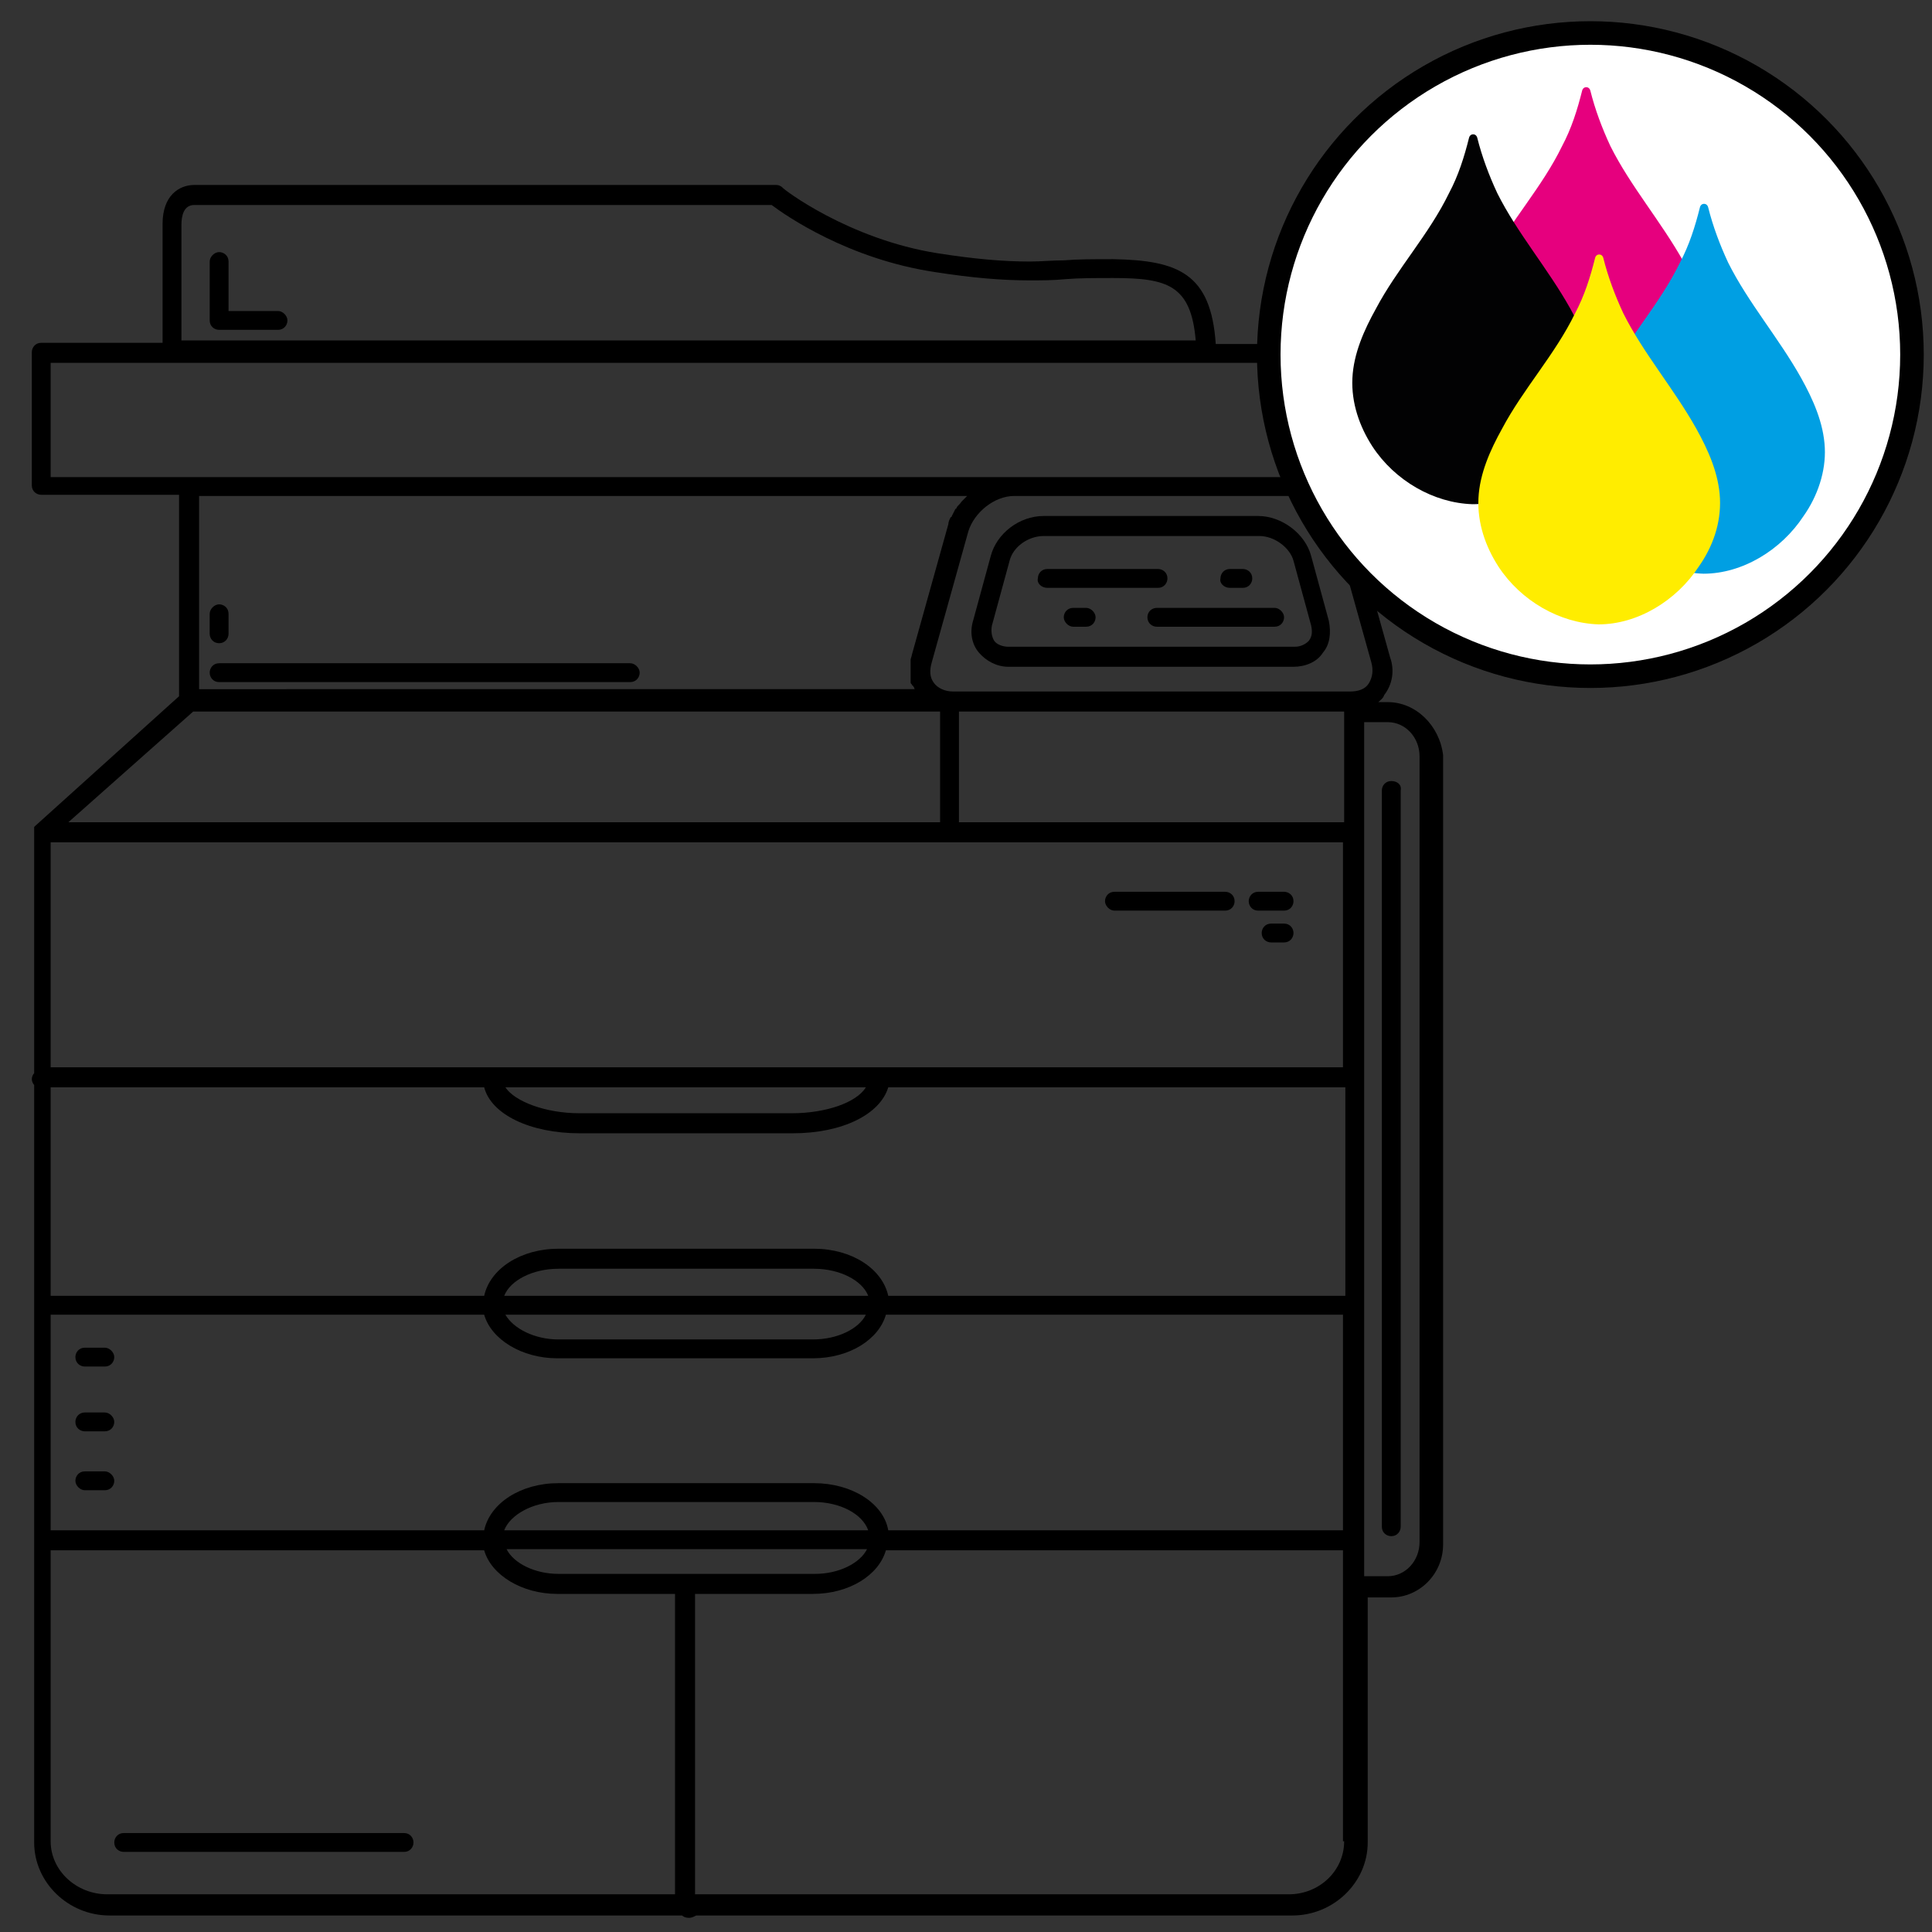 <svg xmlns="http://www.w3.org/2000/svg" xmlns:xlink="http://www.w3.org/1999/xlink" id="Capa_1" x="0px" y="0px" viewBox="0 0 164 164" style="enable-background:new 0 0 164 164;" xml:space="preserve"><rect x="0" y="0" width="164" height="164" fill="#333333" stroke="none"/><style type="text/css">	.st0{fill:#FFFFFF;stroke:#000000;stroke-width:2;stroke-miterlimit:10;}	.st1{fill:#E6007E;}	.st2{fill:#020203;}	.st3{fill:#009FE3;}	.st4{fill:#FFED00;}</style><g>	<path d="M84.1,47.2l-1.5,5.5c-0.3,1-0.1,2,0.5,2.7c0.6,0.7,1.5,1.2,2.5,1.2h24.2c1,0,2-0.4,2.5-1.2c0.6-0.7,0.7-1.7,0.5-2.7  l-1.5-5.5c-0.5-1.9-2.5-3.4-4.5-3.4H88.6C86.5,43.8,84.6,45.3,84.1,47.2z M88.6,45.5h18.3c1.3,0,2.6,1,2.9,2.1l1.5,5.5  c0.1,0.5,0.1,0.9-0.2,1.3c-0.3,0.3-0.7,0.5-1.2,0.5H85.6c-0.5,0-1-0.2-1.2-0.5c-0.2-0.3-0.3-0.8-0.2-1.3l1.5-5.5  C86,46.4,87.3,45.5,88.6,45.5z"></path>	<path d="M34.3,155.6H10.5c-0.5,0-0.8,0.4-0.8,0.8c0,0.5,0.4,0.8,0.8,0.8h23.8c0.5,0,0.8-0.4,0.8-0.8  C35.1,156,34.8,155.6,34.3,155.6z"></path>	<path d="M88.9,49.9h9.4c0.5,0,0.8-0.4,0.8-0.8c0-0.5-0.4-0.8-0.8-0.8h-9.4c-0.5,0-0.8,0.4-0.8,0.8C88,49.5,88.4,49.9,88.9,49.9z"></path>	<path d="M97.4,52.4c0,0.5,0.4,0.8,0.8,0.8h10c0.5,0,0.8-0.4,0.8-0.8s-0.4-0.8-0.8-0.8h-10C97.8,51.6,97.4,51.9,97.4,52.4z"></path>	<path d="M94.6,77.3h9.4c0.5,0,0.8-0.4,0.8-0.8c0-0.5-0.4-0.8-0.8-0.8h-9.4c-0.5,0-0.8,0.4-0.8,0.8C93.8,76.9,94.2,77.3,94.6,77.3z"></path>	<path d="M106.8,77.3h2.2c0.5,0,0.8-0.4,0.8-0.8c0-0.5-0.4-0.8-0.8-0.8h-2.2c-0.5,0-0.8,0.4-0.8,0.8C106,76.9,106.3,77.3,106.8,77.3  z"></path>	<path d="M109,78.4h-1.1c-0.5,0-0.8,0.4-0.8,0.8c0,0.5,0.4,0.8,0.8,0.8h1.1c0.5,0,0.8-0.4,0.8-0.8C109.8,78.8,109.5,78.4,109,78.4z"></path>	<path d="M8.9,114.4H7.2c-0.5,0-0.8,0.4-0.8,0.8c0,0.5,0.4,0.8,0.8,0.8h1.7c0.5,0,0.8-0.4,0.8-0.8C9.7,114.8,9.3,114.4,8.9,114.4z"></path>	<path d="M8.9,119.9H7.2c-0.5,0-0.8,0.4-0.8,0.8c0,0.5,0.4,0.8,0.8,0.8h1.7c0.5,0,0.8-0.4,0.8-0.8C9.7,120.3,9.3,119.9,8.9,119.9z"></path>	<path d="M8.9,124.9H7.2c-0.5,0-0.8,0.4-0.8,0.8s0.4,0.8,0.8,0.8h1.7c0.5,0,0.8-0.4,0.8-0.8S9.3,124.9,8.9,124.9z"></path>	<path d="M92.2,51.6h-1.1c-0.5,0-0.8,0.4-0.8,0.8s0.4,0.8,0.8,0.8h1.1c0.5,0,0.8-0.4,0.8-0.8S92.6,51.6,92.2,51.6z"></path>	<path d="M104.4,49.9h1.1c0.5,0,0.8-0.4,0.8-0.8c0-0.5-0.4-0.8-0.8-0.8h-1.1c-0.5,0-0.8,0.4-0.8,0.8  C103.5,49.5,103.9,49.9,104.4,49.9z"></path>	<path d="M23.6,26.4h-4.2v-4.2c0-0.5-0.4-0.8-0.8-0.8s-0.8,0.4-0.8,0.8v5c0,0.5,0.4,0.8,0.8,0.8h5c0.5,0,0.8-0.4,0.8-0.8  C24.4,26.8,24,26.4,23.6,26.4z"></path>	<path d="M118.1,66.3c-0.5,0-0.8,0.4-0.8,0.8v62.5c0,0.5,0.4,0.8,0.8,0.8c0.5,0,0.8-0.4,0.8-0.8V67.1  C119,66.6,118.6,66.3,118.1,66.3z"></path>	<path d="M18.6,57.9h34.9c0.5,0,0.8-0.4,0.8-0.8s-0.4-0.8-0.8-0.8H18.6c-0.5,0-0.8,0.4-0.8,0.8S18.1,57.9,18.6,57.9z"></path>	<path d="M18.6,54.6c0.5,0,0.8-0.4,0.8-0.8v-1.7c0-0.5-0.4-0.8-0.8-0.8s-0.8,0.4-0.8,0.8v1.7C17.8,54.2,18.1,54.6,18.6,54.6z"></path>	<path d="M117.8,59.6H117c0.2-0.2,0.4-0.3,0.5-0.6c0.7-0.9,0.9-2.1,0.5-3.2l-3.1-11.1c-0.3-0.9-0.8-1.8-1.6-2.5h1.5  c0.5,0,0.8-0.4,0.8-0.8V30c0-0.5-0.4-0.8-0.8-0.8h-11.6c-0.4-6-3.2-7.1-8.7-7.2c-1.7,0-3,0-4.2,0.1c-1,0-1.9,0.1-2.9,0.1  c-2.2,0-4.6-0.2-7.8-0.7C72,20.3,66.4,16,66.4,15.9c-0.1-0.1-0.3-0.2-0.5-0.2H16.7c0,0-0.1,0-0.2,0c-1.3,0-2.7,0.9-2.7,3.3v10.1  H3.5c-0.5,0-0.8,0.4-0.8,0.8v11.3c0,0.5,0.4,0.8,0.8,0.8h11.7v17.1L3,70.1c0,0,0,0,0,0c0,0,0,0-0.1,0.1c0,0,0,0,0,0.1  c0,0,0,0,0,0.1c0,0,0,0,0,0.1c0,0,0,0,0,0.1c0,0,0,0.1,0,0.1c0,0,0,0,0,0.1c0,0,0,0.1,0,0.1c0,0,0,0,0,0v20.2  c-0.1,0.1-0.2,0.3-0.2,0.5c0,0.2,0.1,0.4,0.2,0.5v64.3c0,3.4,2.9,6.2,6.4,6.2h48.6c0.1,0.1,0.3,0.2,0.6,0.2c0.2,0,0.4-0.1,0.6-0.2  h50.6c3.5,0,6.4-2.8,6.4-6.2v-20.8h2c2.4,0,4.4-2,4.4-4.5V64.1C122.2,61.6,120.2,59.6,117.8,59.6z M15.4,19.1  c0-0.8,0.2-1.7,1.1-1.7c0,0,0.1,0,0.1,0h48.9c1.2,0.9,6.5,4.6,13.9,5.7c3.2,0.5,5.7,0.7,8,0.7c1,0,2,0,3-0.1  c1.2-0.1,2.5-0.1,4.1-0.1c4.6,0,6.6,0.6,7,5.3H15.4V19.1z M75.4,129.9c-0.4-2.3-3.1-4-6.3-4H47.4c-3.2,0-5.8,1.7-6.3,4H4.3v-18.3  h36.8c0.6,2.1,3.2,3.7,6.2,3.7h21.7c3.1,0,5.6-1.6,6.2-3.7h38.8v18.3H75.4z M47.4,133.6c-2,0-3.8-0.9-4.4-2.1h30.6  c-0.6,1.2-2.4,2.1-4.4,2.1H47.4z M42.8,129.9c0.5-1.3,2.4-2.4,4.6-2.4h21.7c2.2,0,4.1,1,4.6,2.4H42.8z M16.4,60.4h63.4c0,0,0,0,0,0  v9.4h-74L16.4,60.4z M114.1,60.4L114.1,60.4v9.4H81.4v-9.4c0,0,0,0,0,0L114.1,60.4C114.1,60.4,114.1,60.4,114.1,60.4z M75.4,110  c-0.5-2.3-3.1-4-6.3-4H47.4c-3.2,0-5.8,1.7-6.3,4H4.3V92.3h36.8c0.6,2.3,3.9,3.9,8.1,3.9h18.1c4.2,0,7.4-1.6,8.1-3.9h38.8V110H75.4  z M42.8,110c0.5-1.3,2.4-2.3,4.6-2.3h21.7c2.2,0,4.1,1,4.6,2.3H42.8z M73.5,111.6c-0.6,1.2-2.4,2.1-4.5,2.1H47.4  c-2,0-3.8-0.9-4.5-2.1H73.5z M4.3,71.5h76c0.1,0,0.2,0,0.2,0s0.2,0,0.2,0h33.3v19.1H74.6H41.8H4.3V71.5z M73.5,92.3  c-0.8,1.3-3.4,2.2-6.3,2.2H49.2c-2.9,0-5.5-1-6.3-2.2H73.5z M113.3,45.1l3.1,11.1c0.2,0.7,0.1,1.3-0.2,1.8  c-0.3,0.5-0.9,0.7-1.6,0.7H80.9c-0.7,0-1.3-0.3-1.6-0.7c-0.4-0.5-0.4-1.1-0.2-1.8l3.1-11.1c0.5-1.6,2.2-3,3.9-3h23.3  C111,42.1,112.8,43.5,113.3,45.1z M4.3,30.8h109.6v9.7h-4.5H86h-70H4.3V30.8z M82.1,42.1C82.1,42.2,82.1,42.2,82.1,42.1  c-0.2,0.2-0.4,0.4-0.5,0.5c0,0,0,0,0,0c-0.1,0.2-0.3,0.3-0.4,0.5c0,0,0,0.1-0.1,0.1c-0.1,0.2-0.2,0.4-0.3,0.6c0,0,0,0.1-0.1,0.1  c-0.1,0.2-0.2,0.4-0.2,0.6l-3.1,11.1c0,0.1-0.1,0.3-0.1,0.4c0,0,0,0.1,0,0.1c0,0.1,0,0.2,0,0.3c0,0.1,0,0.1,0,0.2  c0,0.1,0,0.2,0,0.3c0,0.1,0,0.1,0,0.2c0,0.1,0,0.2,0,0.2c0,0.1,0,0.1,0,0.2c0,0.1,0,0.2,0,0.2c0,0.1,0,0.1,0,0.2  c0,0.1,0,0.1,0.1,0.2c0,0,0,0.1,0.1,0.1c0,0.1,0.1,0.1,0.1,0.2c0,0,0,0.1,0.1,0.1c0,0,0,0,0,0H16.9V42.1H82.1z M4.3,156.3v-24.7  h36.8c0.6,2.1,3.2,3.7,6.2,3.7h10v25.5H9.1C6.5,160.8,4.3,158.8,4.3,156.3z M114.1,156.3c0,2.5-2.1,4.5-4.7,4.5H59v-25.5h10  c3.1,0,5.6-1.6,6.2-3.7h38.8v3.1V156.3z M120.5,130.9c0,1.6-1.2,2.9-2.7,2.9h-2V70.9v-0.2v-9.4h2c1.5,0,2.7,1.3,2.7,2.9V130.9z"></path></g><g>	<circle class="st0" cx="135" cy="30.1" r="27.3"></circle>	<g>		<g>			<path class="st1" d="M144.9,28.1c-0.1-2.1-1-4.1-2-5.9c-1.9-3.4-4.5-6.4-6.2-9.8c-0.7-1.5-1.3-3.1-1.7-4.7c0,0,0,0,0,0    c-0.1-0.4-0.6-0.4-0.7,0c0,0,0,0,0,0c-0.4,1.6-0.9,3.2-1.7,4.7c-1.7,3.5-4.4,6.4-6.2,9.8c-1,1.8-1.9,3.8-2,5.9    c-0.1,2.1,0.6,4.1,1.7,5.8c1.9,2.9,5.2,4.8,8.5,4.9c3.3,0,6.6-2,8.5-4.9C144.3,32.2,145,30.2,144.9,28.1z"></path>		</g>		<path class="st2" d="M135.3,32.1c-0.1-2.1-1-4.1-2-5.9c-1.9-3.4-4.5-6.4-6.2-9.8c-0.7-1.5-1.3-3.1-1.7-4.7c0,0,0,0,0,0   c-0.1-0.4-0.6-0.4-0.7,0c0,0,0,0,0,0c-0.4,1.6-0.9,3.2-1.7,4.7c-1.7,3.5-4.4,6.4-6.2,9.8c-1,1.8-1.9,3.8-2,5.9   c-0.1,2.1,0.6,4.1,1.7,5.8c1.9,2.9,5.2,4.8,8.5,4.9c3.3,0,6.6-2,8.5-4.9C134.7,36.2,135.4,34.1,135.3,32.1z"></path>		<g>			<path class="st3" d="M154.9,38c-0.1-2.1-1-4.1-2-5.9c-1.9-3.4-4.5-6.4-6.2-9.8c-0.7-1.5-1.3-3.1-1.7-4.7c0,0,0,0,0,0    c-0.1-0.4-0.6-0.4-0.7,0c0,0,0,0,0,0c-0.4,1.6-0.9,3.2-1.7,4.7c-1.7,3.5-4.4,6.4-6.2,9.8c-1,1.8-1.9,3.8-2,5.9    c-0.1,2.1,0.6,4.1,1.7,5.8c1.9,2.9,5.2,4.8,8.5,4.9c3.3,0,6.6-2,8.5-4.9C154.3,42.1,155,40,154.9,38z"></path>		</g>		<g>			<path class="st4" d="M146,42.3c-0.1-2.1-1-4.1-2-5.9c-1.9-3.4-4.5-6.4-6.2-9.8c-0.7-1.5-1.3-3.1-1.7-4.7c0,0,0,0,0,0    c-0.1-0.4-0.6-0.4-0.7,0c0,0,0,0,0,0c-0.4,1.6-0.9,3.2-1.7,4.7c-1.7,3.5-4.4,6.4-6.2,9.8c-1,1.8-1.9,3.8-2,5.9    c-0.1,2.1,0.6,4.1,1.7,5.8c1.9,2.9,5.2,4.8,8.5,4.9c3.3,0,6.6-2,8.5-4.9C145.4,46.4,146.1,44.4,146,42.3z"></path>		</g>	</g></g></svg>